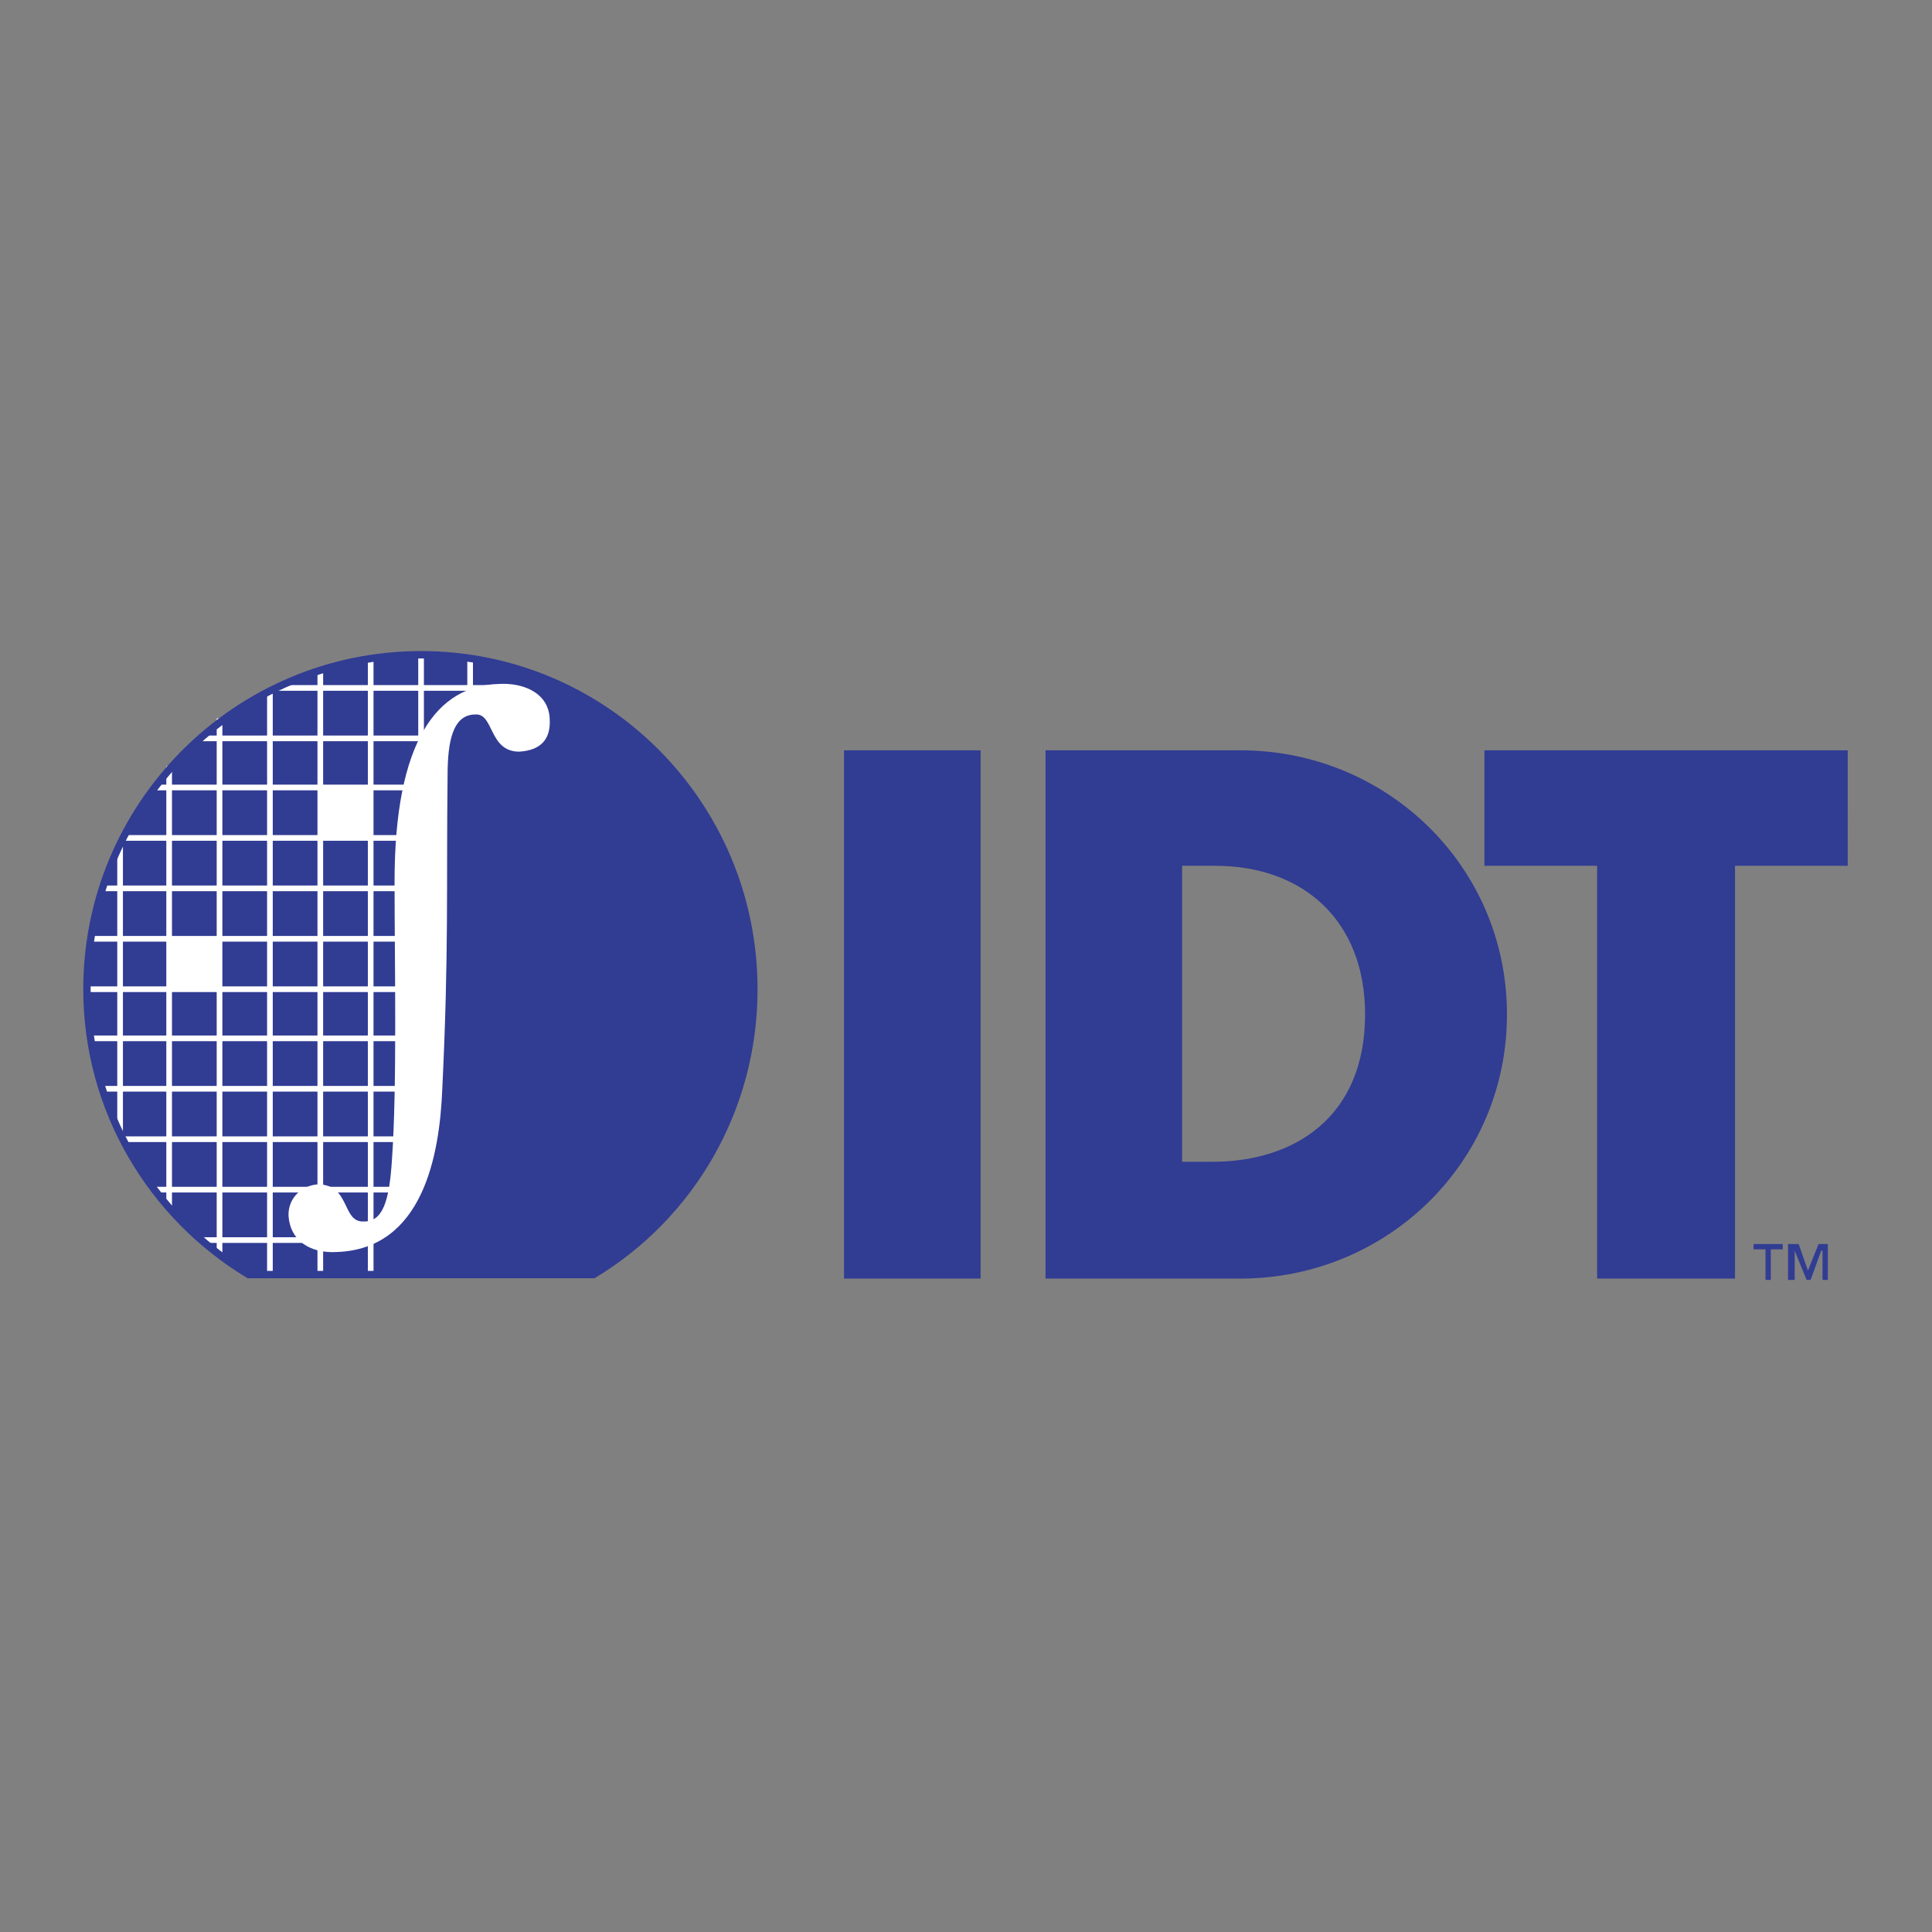 <svg viewBox="0 0 192.756 192.756" height="2500" width="2500" xmlns="http://www.w3.org/2000/svg"><rect x="0" y="0" width="192.756" height="192.756" fill="#808080" stroke="none"/><path d="M0 0h192.756v192.756H0V0z" fill-opacity="0" fill="#fff" clip-rule="evenodd" fill-rule="evenodd"></path><path d="M84.208 74.859h13.626v52.705H84.208V74.859zM117.939 86.38h3.309c8.73 0 14.947 5.429 14.947 14.831 0 10.197-7.012 14.699-15.213 14.699h-3.043V86.38zm-13.625 41.184h19.445c14.551 0 26.59-11.521 26.59-26.354 0-14.831-12.039-26.352-26.59-26.352h-19.445v52.706z" fill="#313c93" clip-rule="evenodd" fill-rule="evenodd"></path><path d="M173.102 127.564h-13.758V86.38H148.1V74.859h36.246V86.38h-11.244v41.184zM42.01 65.06c-18.52 0-33.6 15.096-33.6 33.635a33.377 33.377 0 0 0 16.271 28.736h34.658c9.656-5.826 16.138-16.553 16.138-28.736.001-18.539-14.948-33.635-33.467-33.635z" fill="#313c93" clip-rule="evenodd" fill-rule="evenodd"></path><path fill="#fff" clip-rule="evenodd" fill-rule="evenodd" d="M51.799 74.992c-3.042 0-2.513-3.84-4.365-3.708-2.249 0-2.778 2.648-2.778 6.092-.132 11.124.132 17.612-.529 31.251-.265 6.754-1.984 16.023-10.582 16.289-2.514.131-4.63-1.061-4.763-3.709 0-1.721 1.323-2.912 2.91-3.045 3.307 0 2.381 3.84 4.63 3.707 1.852 0 2.514-1.986 2.778-6.092.529-7.416.265-19.73.265-27.808 0-14.037 4.232-19.599 10.45-19.731 2.249-.132 4.895.795 5.026 3.443.133 1.986-.794 3.178-3.042 3.311z"></path><path stroke-miterlimit="2.613" stroke-width=".566" stroke="#fff" fill="none" d="M27.327 68.635h23.546m-30.954 5.032h23.414m-28.043 4.9h26.588m-29.631 5.032h29.631M10.13 88.631h31.748m-33.07 5.033h33.07M8.411 98.695h33.467M8.94 103.596h32.938m-31.88 5.031h31.88m-29.631 5.033H42.01m-26.72 5.031h25.001m-20.372 5.032h12.038M11.982 84.261v28.737m4.894-36.55v44.229m5.027-48.996v53.631m5.027-56.146v58.133m5.027-60.65v60.783m5.026-61.842v61.709M42.01 65.06v48.6m4.895-48.202v4.502"></path><path d="M31.957 83.599h5.026v-5.032h-5.026v5.032zM17.009 98.695h4.894v-5.031h-4.894v5.031z" fill="#fff" clip-rule="evenodd" fill-rule="evenodd"></path><path stroke-miterlimit="2.613" stroke-width=".735" stroke="#313c93" fill="none" d="M42.01 65.325c-18.387 0-33.335 14.963-33.335 33.37 0 12.051 6.482 22.645 16.139 28.471h34.393c9.657-5.826 16.007-16.42 16.007-28.471-.001-18.406-14.817-33.37-33.204-33.37z"></path><path fill="#313c93" clip-rule="evenodd" fill-rule="evenodd" d="M180.377 126.77l1.059-2.648h.926v3.574h-.529v-2.912h-.133l-1.057 2.912h-.398l-1.189-2.912v2.912h-.662v-3.574h1.059l.924 2.648zm-2.514-2.12h-1.189v3.045h-.529v-3.045h-1.191v-.529h2.91v.529h-.001z"></path></svg>
